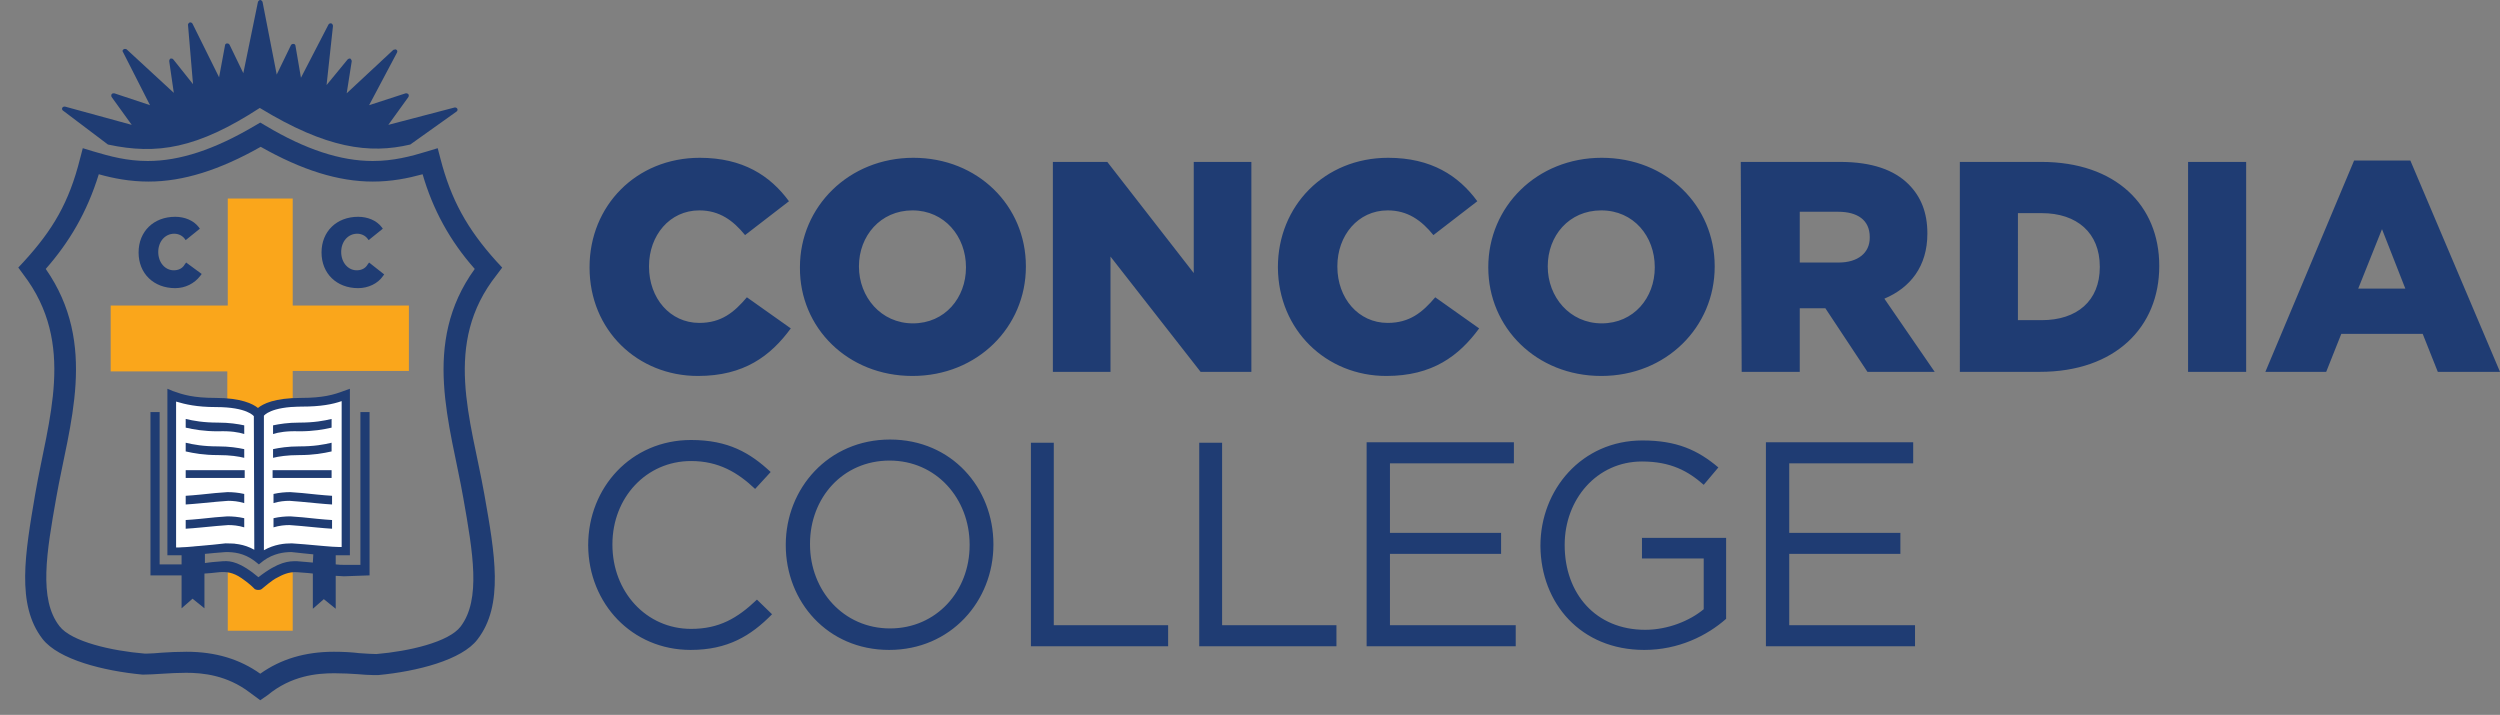 <?xml version="1.0" encoding="utf-8"?>
<!-- Generator: Adobe Illustrator 25.3.0, SVG Export Plug-In . SVG Version: 6.00 Build 0)  -->
<svg version="1.1" id="Layer_1" xmlns="http://www.w3.org/2000/svg" xmlns:xlink="http://www.w3.org/1999/xlink" x="0px" y="0px"
	 viewBox="0 0 546.6 156.3" style="enable-background:new 0 0 546.6 156.3;" xml:space="preserve">
<rect x="0" y="0" width="546.6" height="156.3" fill="#808080" stroke="none"/>
<style type="text/css">
	.st0{fill:#1F3C73;}
	.st1{fill:#FAA61B;}
	.st2{clip-path:url(#SVGID_2_);fill:#1F3C73;}
	.st3{fill:none;stroke:#FFFFFF;stroke-width:0.846;stroke-linecap:round;}
	.st4{fill:none;stroke:#FFFFFF;stroke-width:0.776;stroke-linecap:round;}
	.st5{fill:none;stroke:#FFFFFF;stroke-width:0.635;stroke-linecap:round;}
	.st6{fill:#FFFFFF;}
</style>
<path class="st0" d="M386.2,141.3h32.5v-4.6h-27.5v-15.6h24.3v-4.6h-24.3v-15.2h27.1v-4.6h-32.2V141.3z M359.5,142.1
	c7.5,0,13.7-3.1,17.9-6.8v-17.7H359v4.5h13.5v11.1c-3,2.5-7.8,4.5-12.8,4.5c-10.8,0-17.6-7.9-17.6-18.5v-0.1c0-9.9,7-18.2,16.9-18.2
	c6.3,0,10.1,2.1,13.5,5.1l3.2-3.8c-4.5-3.8-9.1-5.9-16.6-5.9c-13.3,0-22.3,10.8-22.3,23v0.1C336.9,131.9,345.6,142.1,359.5,142.1
	 M298.9,141.3h32.5v-4.6h-27.5v-15.6h24.3v-4.6h-24.3v-15.2H331v-4.6h-32.2V141.3z M262.1,141.3h30.1v-4.6h-25V96.8h-5V141.3z
	 M225.3,141.3h30.1v-4.6h-25V96.8h-5V141.3z M194.6,137.4c-10.2,0-17.5-8.3-17.5-18.4v-0.1c0-10.1,7.2-18.2,17.4-18.2
	S212,109,212,119.1v0.1C212,129.3,204.7,137.4,194.6,137.4 M194.4,142.1c13.5,0,22.8-10.7,22.8-23v-0.1c0-12.3-9.1-22.9-22.6-22.9
	c-13.5,0-22.8,10.7-22.8,23v0.1C171.8,131.5,180.9,142.1,194.4,142.1 M151,142.1c8.1,0,13.2-3.1,17.8-7.8l-3.3-3.2
	c-4.3,4.1-8.3,6.4-14.4,6.4c-9.8,0-17.2-8.1-17.2-18.4v-0.1c0-10.2,7.4-18.2,17.2-18.2c6,0,10.2,2.5,14,6.1l3.4-3.7
	c-4.5-4.2-9.3-7-17.4-7c-13.1,0-22.5,10.4-22.5,23v0.1C128.7,132,138.2,142.1,151,142.1"/>
<path class="st0" d="M515.6,63.1l5.2-13l5.1,13H515.6z M495.3,81.3h13.3l3.3-8.3h17.8l3.3,8.3h13.6L527,35.1h-12.3L495.3,81.3z
	 M478.4,81.3h12.7V35.4h-12.7V81.3z M446.4,46.6c7.7,0,12.7,4.3,12.7,11.7v0.1c0,7.4-5,11.6-12.7,11.6h-5.2V46.6L446.4,46.6
	L446.4,46.6z M428.5,81.3H446c16.5,0,26.1-9.8,26.1-23.1v-0.1c0-13.2-9.5-22.7-25.8-22.7h-17.8V81.3z M393.5,57.4V46.3h8.4
	c4.2,0,6.9,1.8,6.9,5.5V52c0,3.3-2.6,5.4-6.8,5.4L393.5,57.4L393.5,57.4z M380.8,81.3h12.7V67.4h5.6l9.2,13.9H423l-11-16
	c5.7-2.4,9.4-7.1,9.4-14.2V51c0-4.5-1.4-8-4.1-10.7c-3.1-3.1-7.9-4.9-15-4.9h-21.7L380.8,81.3L380.8,81.3z M350.2,70.7
	c-7,0-11.8-5.8-11.8-12.4v-0.1c0-6.6,4.6-12.2,11.7-12.2s11.7,5.7,11.7,12.4v0.1C361.8,65.1,357.2,70.7,350.2,70.7 M350.1,82.2
	c14.2,0,24.8-10.7,24.8-23.9v-0.1c0-13.2-10.5-23.7-24.7-23.7c-14.2,0-24.8,10.7-24.8,23.9v0.1C325.4,71.6,335.9,82.2,350.1,82.2
	 M303.1,82.2c10.1,0,15.9-4.4,20.3-10.4l-9.6-6.8c-2.8,3.3-5.6,5.6-10.4,5.6c-6.4,0-11-5.4-11-12.3v-0.1c0-6.7,4.5-12.2,11-12.2
	c4.4,0,7.4,2.2,10,5.4l9.6-7.4c-4.1-5.6-10.1-9.5-19.5-9.5c-13.9,0-24.1,10.5-24.1,23.9v0.1C279.5,72.2,290,82.2,303.1,82.2
	 M230.2,81.3h12.6V56.1l19.7,25.2h11.1V35.4h-12.6v24.3l-18.9-24.3h-11.9L230.2,81.3L230.2,81.3z M199.6,70.7
	c-7,0-11.8-5.8-11.8-12.4v-0.1c0-6.6,4.7-12.2,11.7-12.2s11.7,5.7,11.7,12.4v0.1C211.2,65.1,206.6,70.7,199.6,70.7 M199.5,82.2
	c14.2,0,24.8-10.7,24.8-23.9v-0.1c0-13.2-10.5-23.7-24.6-23.7s-24.8,10.7-24.8,23.9v0.1C174.8,71.6,185.3,82.2,199.5,82.2
	 M152.6,82.2c10.1,0,15.9-4.4,20.3-10.4l-9.6-6.8c-2.8,3.3-5.6,5.6-10.4,5.6c-6.4,0-11-5.4-11-12.3v-0.1c0-6.7,4.5-12.2,11-12.2
	c4.4,0,7.4,2.2,10,5.4l9.6-7.4c-4.1-5.6-10.1-9.5-19.5-9.5c-13.9,0-24.1,10.5-24.1,23.9v0.1C128.9,72.2,139.4,82.2,152.6,82.2"/>
<g>
	<path class="st1" d="M64,123.6v14.3H49.8v-14.2c0,0,3.2,1.1,3.7,1.6s3.2,2.5,3.2,2.5s2.6-1.9,3.4-2.4C60.8,124.9,64,123.6,64,123.6
		z"/>
	<path class="st1" d="M64,87.9v-6.8h25.4V66.8H64V43.4H49.8v23.4H24.2v14.4h25.5v6.8c0,0,3.1,0.3,3.8,0.8s3,1.8,3,1.8s2-1.5,2.8-1.8
		s4.3-0.7,4.3-0.7"/>
	<g>
		<g>
			<defs>
				<rect id="SVGID_1_" y="24.4" width="113.6" height="131.9"/>
			</defs>
			<clipPath id="SVGID_2_">
				<use xlink:href="#SVGID_1_"  style="overflow:visible;"/>
			</clipPath>
			<path class="st2" d="M40.8,142.5c6.3,0,11.6,1.6,16.1,4.8c4.5-3.2,9.8-4.8,16.1-4.8c2,0,3.9,0.1,5.5,0.3c1.5,0.1,2.8,0.2,3.8,0.2
				c7.1-0.6,15.8-2.6,18.4-6c4.5-5.9,2.7-16.2,0.6-28.1c-2.8-16-9.3-33.8,2.5-50.1c-5.5-6.2-9.2-13.1-11.4-20.7
				c-3.3,0.9-6.8,1.6-10.9,1.6c-7.5,0-15.5-2.5-24.5-7.6c-9,5.1-17,7.6-24.5,7.6c-4.1,0-7.7-0.7-10.9-1.6C19,46.5,15.1,53,10,58.8
				c11.5,16.5,5.1,34.1,2.3,50c-2.1,11.9-3.9,22.2,0.7,28.1c2.6,3.4,11.4,5.4,18.6,6c0.1,0,0.3,0,0.6,0c0.9,0,1.9-0.1,3.2-0.2
				C36.9,142.6,38.8,142.5,40.8,142.5 M56.9,153.1l-2.3-1.7c-5-3.8-10.3-4.3-13.9-4.3c-1.8,0-3.6,0.1-5.1,0.2
				c-1.7,0.1-3.2,0.2-4.4,0.2c-8.6-0.8-18.4-3.3-21.9-7.8C3.5,132.2,5.5,121,7.7,108c2.8-16.3,9-32.8-2.6-48L4,58.5l1.3-1.4
				c6.2-6.8,9.8-12.8,12.2-22.4l0.6-2.3l2.3,0.7c3.7,1.1,7.4,2.1,11.9,2.1c7,0,14.6-2.5,23.4-7.7l1.2-0.7l1.2,0.7
				c8.7,5.2,16.4,7.7,23.4,7.7c4.5,0,8.3-1,11.9-2.1l2.3-0.7l0.6,2.3c2.3,8.9,5.8,15.3,12.2,22.4l1.3,1.4l-1.2,1.6
				c-11.9,15-5.6,31.6-2.7,48c2.3,13,4.3,24.2-1.5,31.7c-3.4,4.5-13.2,7-21.7,7.8c-0.3,0-0.6,0-1,0c-1.1,0-2.3-0.1-3.5-0.2
				c-1.5-0.1-3.3-0.2-5.1-0.2c-3.8,0-9.4,0.5-14.6,4.8L56.9,153.1z"/>
		</g>
	</g>
	<path class="st0" d="M100,23.8c-0.1-0.2-0.3-0.3-0.5-0.3c0,0-0.1,0-0.1,0l-14.5,3.8l4.4-6.1c0.1-0.2,0.1-0.4,0-0.6
		c-0.1-0.1-0.3-0.2-0.4-0.2c-0.1,0-0.1,0-0.2,0l-8,2.6l6.1-11.5c0.1-0.2,0.1-0.5-0.1-0.6c-0.1-0.1-0.2-0.1-0.3-0.1
		c-0.1,0-0.2,0.1-0.4,0.1l-10.2,9.5l1.1-7c0-0.2-0.1-0.4-0.3-0.6c-0.1,0-0.1,0-0.2,0c-0.1,0-0.3,0.1-0.4,0.2l-4.6,5.6l1.4-12.9
		c0-0.2-0.1-0.5-0.4-0.6c-0.1,0-0.1,0-0.1,0c-0.2,0-0.4,0.1-0.5,0.3L65.8,17l-1.2-7c0-0.2-0.2-0.4-0.4-0.4c0,0-0.1,0-0.1,0
		c-0.2,0-0.4,0.1-0.5,0.3l-3.1,6.4L57.4,0.4C57.3,0.2,57.1,0,56.9,0h0c-0.2,0-0.4,0.2-0.5,0.4l-3.2,15.6l-3-6.2
		c-0.1-0.2-0.3-0.3-0.5-0.3c0,0,0,0-0.1,0c-0.2,0-0.4,0.2-0.4,0.4l-1.3,7L42.1,5.2C42,5,41.8,4.9,41.6,4.9c-0.1,0-0.1,0-0.1,0
		c-0.2,0.1-0.4,0.3-0.4,0.5l1.1,13L37.9,13c-0.1-0.1-0.2-0.2-0.4-0.2c-0.1,0-0.1,0-0.2,0c-0.2,0.1-0.3,0.3-0.3,0.6l1,6.9l-10.3-9.5
		c-0.1-0.1-0.2-0.1-0.4-0.1c-0.1,0-0.2,0-0.3,0.1c-0.2,0.1-0.3,0.4-0.1,0.6l5.9,11.6L25,20.4c-0.1,0-0.1,0-0.2,0
		c-0.2,0-0.3,0.1-0.4,0.2c-0.1,0.2-0.1,0.4,0,0.6l4.4,6.1l-14.6-4c0,0-0.1,0-0.1,0c-0.2,0-0.4,0.1-0.5,0.3c-0.1,0.2,0,0.5,0.2,0.6
		l9.8,7.4c10.7,2.3,19.5,0.9,33.2-8c14.6,8.9,24,10.1,32.9,8l10.1-7.2C100,24.3,100.1,24,100,23.8"/>
	<path class="st3" d="M56.5,79"/>
	<path class="st4" d="M58.1,77.9"/>
	<path class="st5" d="M57.9,79"/>
	<path class="st0" d="M38.3,63c-4.7,0-8-3.2-8-7.8c0-4.6,3.3-7.8,8-7.8c2.1,0,4,0.8,5.1,2.2l0.3,0.4l-3.1,2.5l-0.3-0.4
		c-0.5-0.6-1.3-1-2.2-1c-2,0-3.5,1.7-3.5,4c0,2.3,1.5,4,3.4,4c1,0,1.9-0.4,2.4-1.3l0.3-0.4l3.4,2.5l-0.3,0.4
		C42.5,62,40.5,63,38.3,63"/>
	<path class="st0" d="M78.3,63c-4.7,0-8-3.2-8-7.8c0-4.6,3.3-7.8,8-7.8c2.1,0,4,0.8,5.1,2.2l0.3,0.4l-3.1,2.5l-0.3-0.4
		c-0.5-0.6-1.3-1-2.2-1c-2,0-3.5,1.7-3.5,4c0,2.3,1.5,4,3.4,4c1,0,1.9-0.4,2.4-1.3l0.3-0.4L84,60l-0.3,0.4C82.6,62,80.5,63,78.3,63"
		/>
	<polygon class="st6" points="38,87 46.5,88.6 54.6,89.1 56.4,90.9 60.3,89.1 68,88.6 75.4,87 75.4,120.2 64.5,119.4 59.2,120.1 
		56.4,121.4 51.3,118.9 44.8,119.4 38,119.9 	"/>
	<rect x="59.6" y="102.8" class="st0" width="12.9" height="1.7"/>
	<rect x="40.6" y="102.8" class="st0" width="12.9" height="1.7"/>
	<path class="st0" d="M68.4,123c-0.4,0-0.8-0.1-1.1-0.1l-2.4-0.2c0,0,0,0-0.1,0c-1.6,0-3.8,0-8.3,3.5c-3.9-3.3-6.1-3.6-7.6-3.5
		c0,0-0.1,0-0.1,0l-2.4,0.2c-0.5,0.1-1.1,0.1-1.6,0.2v-2c0.7-0.1,1.5-0.1,2.1-0.2l2.5-0.2c1.7,0,3.9,0.2,6.2,1.9l1,0.8h0l0,0l1-0.8
		v0c2.2-1.6,4.5-1.9,6.1-1.9l2.8,0.3c0.6,0.1,1.3,0.1,2,0.2L68.4,123L68.4,123z M66.5,119l-2.7-0.2c-1.6,0-3.8,0.2-6.1,1.5V90.9l0,0
		c0,0,1.4-2,8.3-2c4.1,0,6.7-0.5,8.7-1.2v31.9h-0.5C72.6,119.6,69,119.2,66.5,119 M55.6,120.2c-2.3-1.3-4.5-1.4-6.2-1.4h-0.1
		l-2.8,0.3c-2.4,0.2-6,0.6-7.5,0.6h-0.5V87.8c2,0.6,4.5,1.2,8.7,1.2c6.9,0,8.3,2,8.3,2L55.6,120.2z M80.8,125.8V90.1h-2v33.4h-3.6
		c-0.5,0-1.1,0-1.8-0.1v-2c0.2,0,0.5,0,0.6,0h2.5V85l-1.4,0.5c-2.1,0.8-4.5,1.5-9.3,1.5c-5.8,0-8.3,1.3-9.4,2.2
		c-1.1-0.9-3.7-2.2-9.3-2.2c-4.8,0-7.1-0.7-9.3-1.5L36.6,85v36.4h2.5c0.2,0,0.4,0,0.6,0v2c-0.5,0-0.9,0-1.2,0h-3.6V90.1h-2v35.7h5.6
		c0.3,0,0.8,0,1.2,0v7.2l2.4-2.1l2.6,2.1v-7.6c0.5,0,1-0.1,1.4-0.1l1.9-0.2h0c1.5-0.1,2.9,0,4.8,1.3s2.7,2.2,2.9,2.4
		c0.3,0.2,1.1,0.3,1.5,0s2.3-2,3.4-2.5c1.1-0.6,2.5-1.3,4.3-1.2h0l2.6,0.2c0.3,0,0.6,0.1,0.9,0.1v7.7l2.4-2.1l2.6,2.1v-7.2
		c0.7,0,1.3,0.1,1.8,0.1L80.8,125.8L80.8,125.8z"/>
	<path class="st0" d="M53.4,94.9V93c-1.4-0.3-3.3-0.6-5.7-0.6c-3.3,0-5.4-0.4-7.1-0.8v1.9c1.8,0.4,3.9,0.8,7.1,0.8
		C50.4,94.2,52.2,94.5,53.4,94.9"/>
	<path class="st0" d="M53.4,100.1v-1.9c-1.4-0.3-3.3-0.6-5.7-0.6c-3.3,0-5.4-0.4-7.1-0.8v1.9c1.8,0.4,3.9,0.8,7.1,0.8
		C50.4,99.5,52.2,99.8,53.4,100.1"/>
	<path class="st0" d="M47.1,113.1c-1.9,0.2-4.7,0.5-6.5,0.6v1.9c1.8-0.1,4.6-0.4,6.8-0.6l2.5-0.2c1,0,2.2,0.1,3.5,0.5v-2
		c-1.3-0.3-2.6-0.4-3.6-0.4h-0.1L47.1,113.1z"/>
	<path class="st0" d="M47.1,107.8c-1.9,0.2-4.7,0.5-6.5,0.6v1.9c1.8-0.1,4.6-0.4,6.8-0.6l2.5-0.2c1,0,2.2,0.1,3.5,0.5v-2
		c-1.3-0.3-2.6-0.4-3.6-0.4h-0.1L47.1,107.8z"/>
	<path class="st0" d="M59.7,94.9V93c1.4-0.3,3.3-0.6,5.7-0.6c3.3,0,5.4-0.4,7.1-0.8v1.9c-1.8,0.4-3.9,0.8-7.1,0.8
		C62.8,94.2,60.9,94.5,59.7,94.9"/>
	<path class="st0" d="M59.7,100.1v-1.9c1.4-0.3,3.3-0.6,5.7-0.6c3.3,0,5.4-0.4,7.1-0.8v1.9c-1.8,0.4-3.9,0.8-7.1,0.8
		C62.8,99.5,60.9,99.8,59.7,100.1"/>
	<path class="st0" d="M66.1,113.1c1.9,0.2,4.7,0.5,6.5,0.6v1.9c-1.8-0.1-4.6-0.4-6.8-0.6l-2.5-0.2c-1,0-2.2,0.1-3.5,0.5v-2
		c1.3-0.3,2.6-0.4,3.6-0.4h0.1L66.1,113.1z"/>
	<path class="st0" d="M66.1,107.8c1.9,0.2,4.7,0.5,6.5,0.6v1.9c-1.8-0.1-4.6-0.4-6.8-0.6l-2.5-0.2c-1,0-2.2,0.1-3.5,0.5v-2
		c1.3-0.3,2.6-0.4,3.6-0.4h0.1L66.1,107.8z"/>
</g>
</svg>
